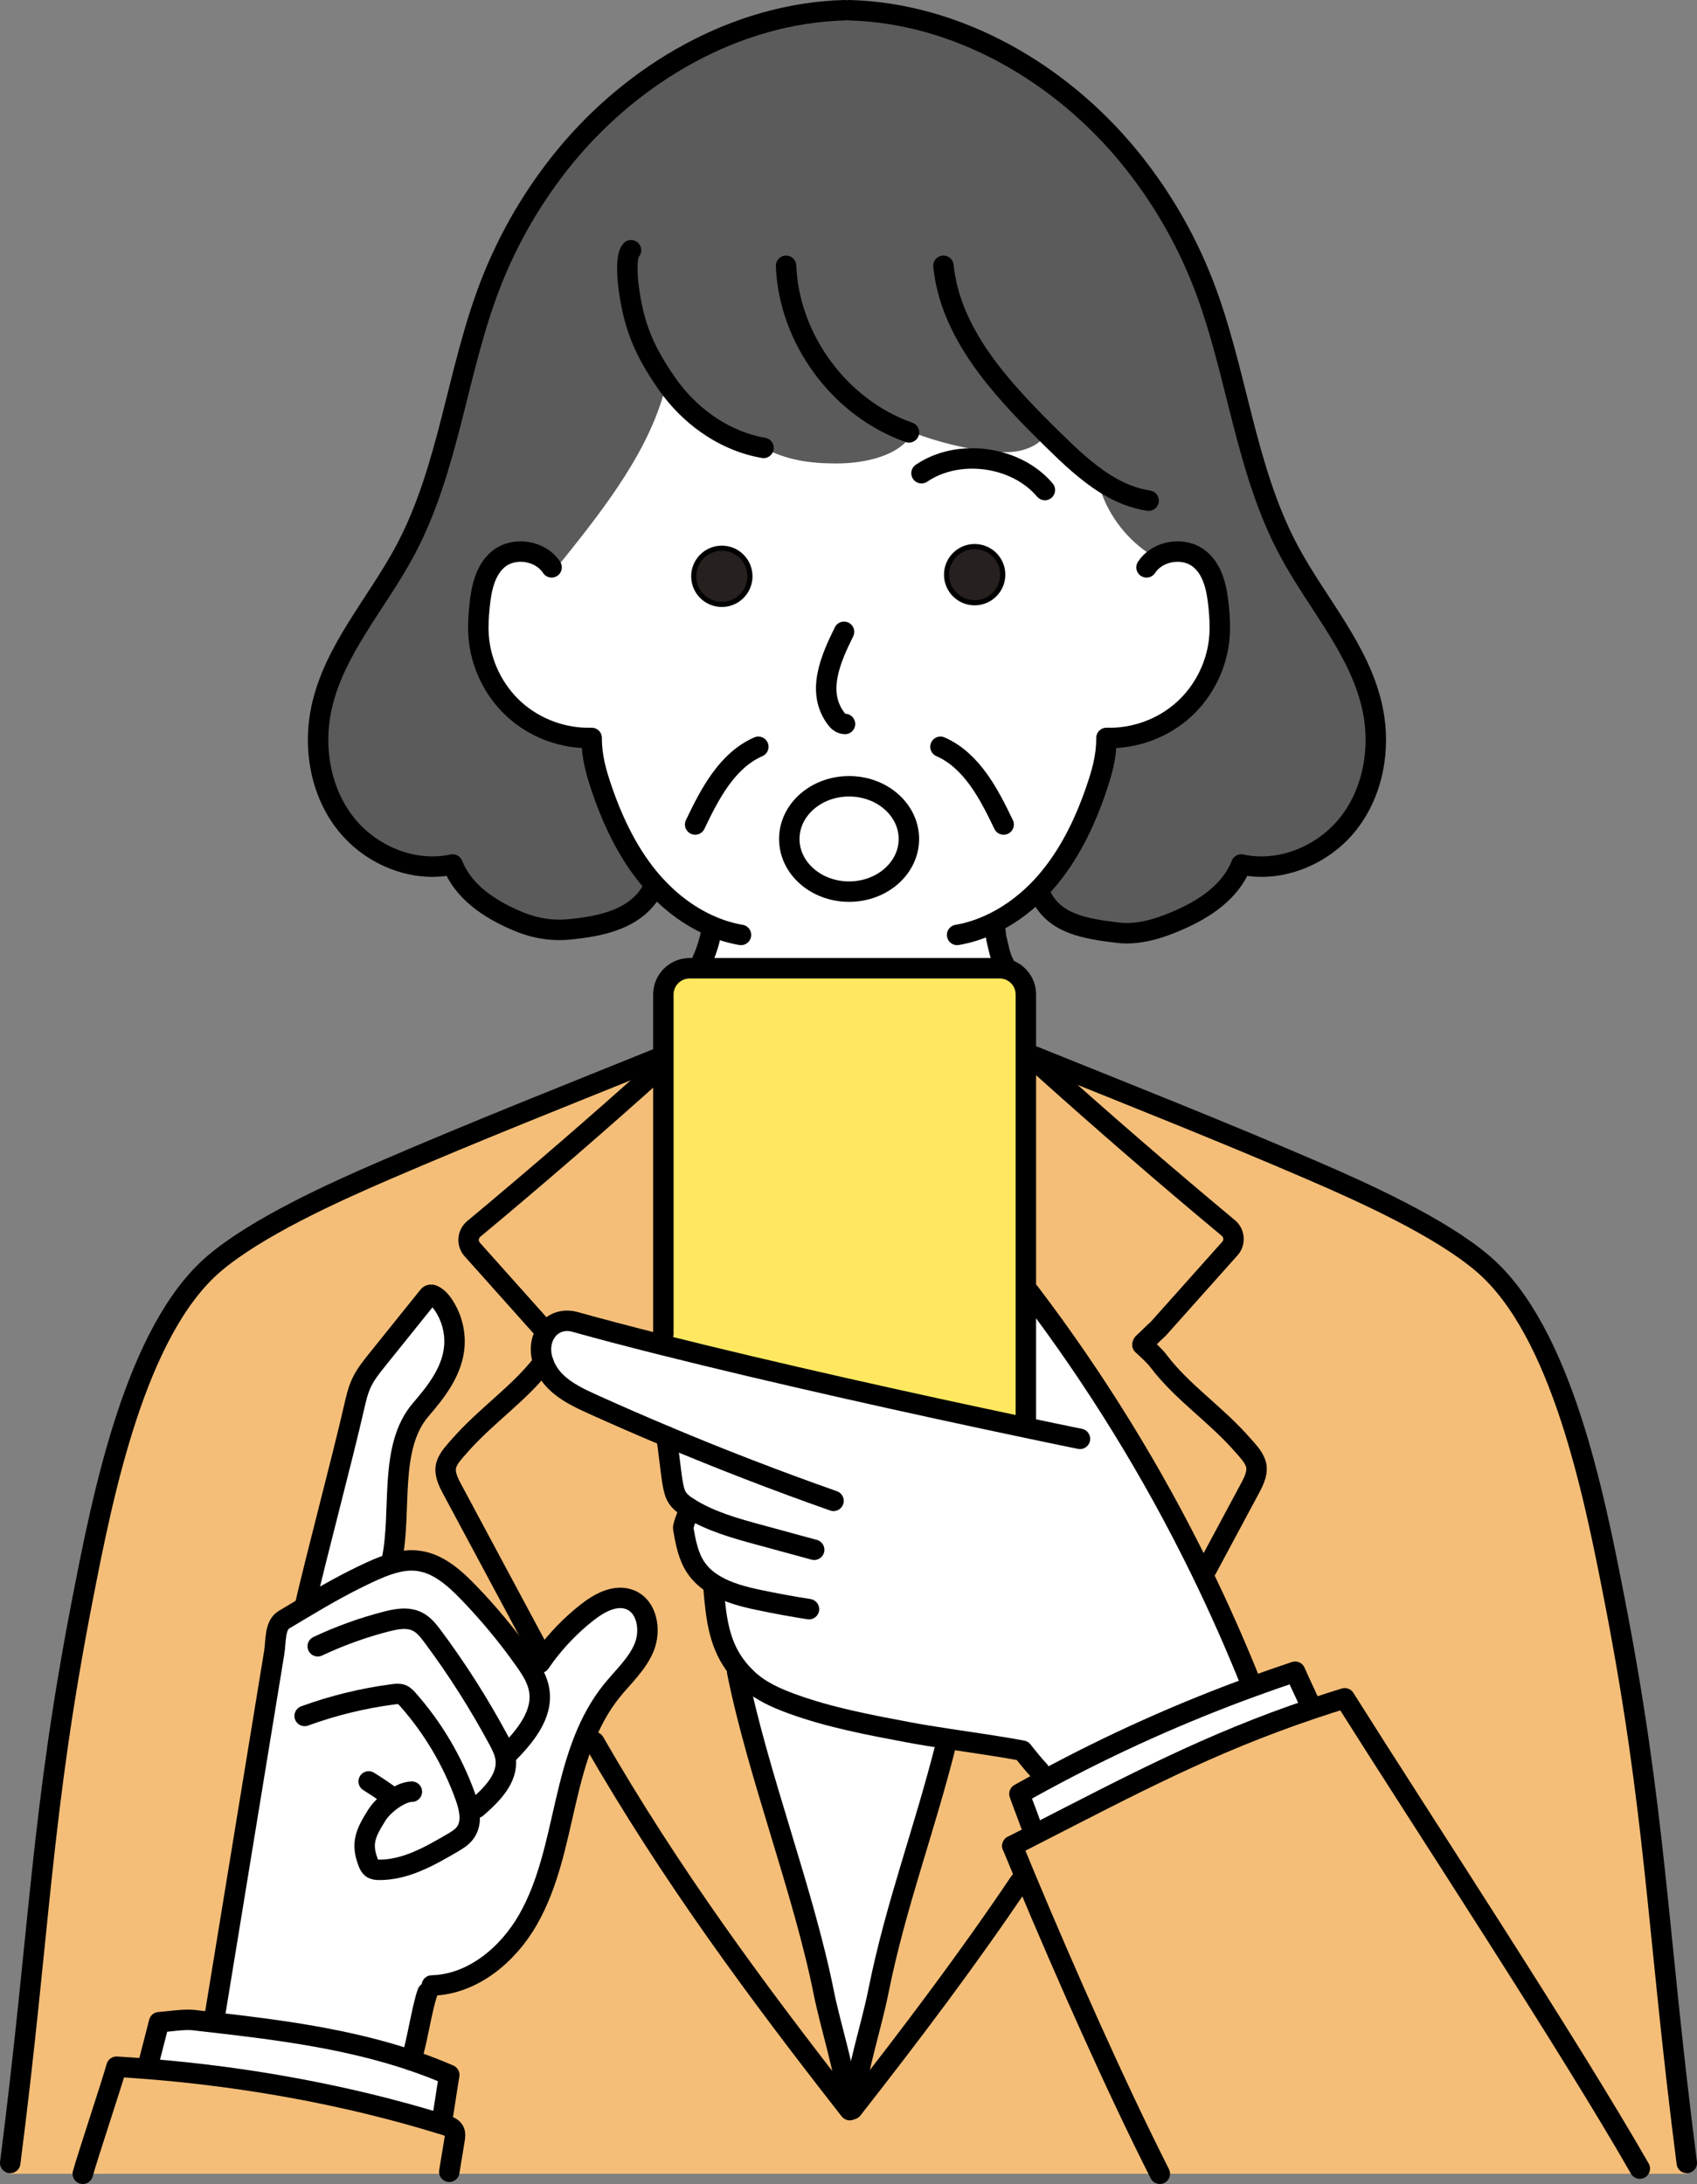<?xml version="1.0" encoding="UTF-8"?>
<svg xmlns="http://www.w3.org/2000/svg" id="_レイヤー_2" data-name="レイヤー_2" viewBox="0 0 332.05 427.28">
  <rect x="0" y="0" width="332.05" height="427.28" fill="#808080" stroke="none"/>
  <defs>
    <style>
      .cls-1 {
        stroke-linecap: round;
        stroke-linejoin: round;
        stroke-width: 4px;
      }

      .cls-1, .cls-2 {
        fill: none;
        stroke: #000;
      }

      .cls-3 {
        fill: #5b5b5b;
      }

      .cls-4 {
        fill: #26201f;
      }

      .cls-5 {
        fill: #fff;
      }

      .cls-2 {
        stroke-miterlimit: 10;
      }

      .cls-6 {
        fill: #ffe85f;
      }

      .cls-7 {
        fill: #f4be78;
      }
    </style>
  </defs>
  <g id="_レイヤー_1-2" data-name="レイヤー_1">
    <g>
      <g>
        <path class="cls-5" d="M155.03,333.36c7.27,2.64,14.91,4.08,22.51,5.51,2.45.47,5.07.88,7.73,1.29l-.17,1.09c-4.32,17.17-9.85,31.47-13.24,48.42-1.29,6.48-4.1,14.95-5.08,22.98l-.52.07c-1-8-3.78-16.42-5.07-22.87-4.02-20.08-12.93-42.71-16.95-62.79l.21-.5c.53.65,1.12,1.28,1.78,1.91,2.45,2.32,5.62,3.74,8.8,4.89Z"></path>
        <path class="cls-3" d="M127.89,173.6c-3.13,6.3-10.46,7.64-16.51,8.23-4.86.47-8.56-.95-10.5-1.79-5.23-2.26-10.22-5.61-12.32-10.91-7.68,1.68-16.04-1.8-20.91-7.97-4.88-6.17-6.39-14.64-4.81-22.34,2.37-11.52,10.85-20.66,16.4-31.04,8.64-16.14,10.12-35.12,16.74-52.19,3.5-9.03,8.45-17.5,14.6-24.99,13.46-16.37,33.44-28.01,54.63-28.6h1.03c21.18.59,41.17,12.23,54.62,28.6,6.15,7.49,11.1,15.96,14.6,24.99,6.62,17.07,8.1,36.05,16.75,52.19,5.55,10.38,14.02,19.52,16.39,31.04,1.59,7.7.07,16.17-4.8,22.34-4.88,6.17-13.24,9.65-20.92,7.97-2.09,5.3-7.08,8.65-12.31,10.91-1.94.84-7.01,3.05-11.85,2.44-6.26-.78-12.47-1.64-15.16-7.51l-.61-.59c.57-.57,1.12-1.16,1.65-1.77,4.5-5.16,7.56-11.44,9.8-17.91,1.21-3.53,2.11-6.6,2.1-10.33,5.48.18,11.01-1.85,15.08-5.52,4.08-3.68,6.66-8.97,7.04-14.44.14-1.93.02-3.86-.17-5.78-.34-3.41-1.07-7.11-3.73-9.27-2.38-1.93-6.03-1.87-8.54-.2-4.76-2.74-8.54-7.16-10.5-12.3-.08-.2-.15-.4-.2-.6l.91-1.53c-3.76-2.33-7.13-5.54-10.31-8.66-.41-.41-.82-.81-1.24-1.22l-.14.14c-.91,1.5-3.37,3.35-7.45,3.47-5.81.17-14.07-2.03-18.67-3.87-2.3,4.69-9.72,6.09-14.86,6.09s-9.7-.62-14.32-3.05c-7.13-1.23-13.55-5.56-17.97-11.31l-1.69,1.14c-3.7,12.47-13,23.88-21.18,34.05l-.63-.51c-2.15-3.31-7.31-4.13-10.38-1.64-2.65,2.16-3.38,5.86-3.72,9.27-.2,1.92-.32,3.85-.18,5.78.39,5.47,2.96,10.76,7.04,14.44,4.07,3.67,9.6,5.7,15.08,5.52-.01,3.73.89,6.8,2.1,10.33,2.24,6.47,5.3,12.75,9.8,17.91.19.22.39.44.59.65l-.37.34Z"></path>
        <path class="cls-7" d="M110.62,352.86c.99-4.31,2.12-8.68,3.77-12.78l1.89.73c14.88,25.86,31.6,48.53,49.99,72.02,0-.04-.01-.07-.01-.11l.52-.07c11.6-14.81,22.53-29.29,32.75-44.46l1.26-.53c7.82,18.67,17.45,40.4,26.15,57.62H87.91v-.39c.42-2.52.61-3.72,1.03-6.25.1-.59.19-1.22-.08-1.75-.34-.66-1.11-.93-1.82-1.15-.28-.09-.57-.18-.86-.26l.32-1.05c.15,0,.77-4.72,1.41-8.49-2.46-1.07-4.95-2.02-7.48-2.87,1.07-2.94,2.14-10.29,3.21-13.22l.86-1.41c7.96-.19,14.9-6,18.84-12.92s5.48-14.9,7.28-22.66Z"></path>
        <path class="cls-7" d="M92.7,240.43c12.38-10.31,24.57-20.85,36.55-31.62h.55v52.13l-.52,2.1c-6.08-1.53-11.76-3.02-16.78-4.42-2.27-.63-4.4.16-5.62,1.93l-.49-.44-13.99-15.66c-1.05-1.18-.92-3,.3-4.02Z"></path>
        <path class="cls-7" d="M244.99,329.89c-3.08-7.73-6.46-15.35-10.12-22.83l1.23-.07c2.84-5.29,5.67-10.57,8.51-15.86.82-1.53,1.66-3.3,1.05-4.93-.49-1.33-1.52-2.37-2.46-3.44-5.31-6.1-11.81-10.29-16.47-16.42-.94-1.24-2.07-2.18-3.2-3.25l.15-.32c1.04-.93,1.95-1.91,2.99-2.84l13.98-15.66c1.06-1.18.92-3-.3-4.02-12.38-10.31-24.56-20.85-36.55-31.62l.48-1.18c17.49,7.05,35.12,14.03,52.47,21.52,10.09,4.35,25.06,11.13,33.41,18.26,15.46,13.21,21.79,45.44,25.69,65.39,8.26,42.33,8.27,64.33,14.2,110.54v2.12h-9.19v-1.01c-14.01-24.5-42.79-68.27-57.74-92.01-2.22.68-4.37,1.37-6.46,2.08l-.2-.61c-1.49-3.37-1.55-3.3-3.04-6.67-2.81.93-5.61,1.91-8.39,2.93l-.04-.1Z"></path>
        <path class="cls-5" d="M103.07,325.4l2.58-.07c.32-.47.65-.93.98-1.38,2.36-3.18,5.14-6.05,8.26-8.5,2.42-1.9,5.59-3.62,8.44-2.46,3.33,1.36,4.08,6,2.7,9.33s-4.19,5.8-6.44,8.62c-2.2,2.76-3.87,5.87-5.2,9.14-1.65,4.1-2.78,8.47-3.77,12.78-1.8,7.76-3.34,15.74-7.28,22.66s-10.88,12.73-18.84,12.92l-.86,1.41c-1.07,2.93-2.14,10.28-3.21,13.22-12.38-4.16-25.53-5.91-38.59-7.4l.04-.38c3.93-24.01,7.85-48.01,11.78-72.01.35-2.14.05-5.29,1.91-6.4,1.35-.81,2.69-1.62,4.05-2.42,4.23-2.52,8.52-4.94,13-6.99,1.38-.63,2.82-1.23,4.28-1.64,1.63-.46,3.3-.69,4.97-.46,3.89.51,7.04,3.33,9.77,6.15,3.98,4.11,7.64,8.53,10.95,13.2.16.22.32.45.48.68Z"></path>
        <circle class="cls-4" cx="141.24" cy="112.75" r="5.5"></circle>
        <path class="cls-7" d="M199.47,350.96c.51,1.51,1.64,4.32,2.15,5.83l.77,2.14c-1.41.73-2.84,1.46-4.3,2.2.87,2.12,1.78,4.31,2.7,6.53l-1.26.53c-10.22,15.17-21.15,29.65-32.75,44.46.98-8.03,3.79-16.5,5.08-22.98,3.39-16.95,8.92-31.25,13.24-48.42l.17-1.09c5.01.76,10.18,1.48,14.79,2.35.86,1.1,2.17,2.74,3.32,3.96l.97,1.8c-1.64.88-3.26,1.78-4.88,2.69Z"></path>
        <path class="cls-5" d="M201.62,356.79c-.51-1.51-1.64-4.32-2.15-5.83,1.62-.91,3.24-1.81,4.88-2.69,13.09-7.08,26.7-13.19,40.68-18.28,2.78-1.02,5.58-2,8.39-2.93,1.49,3.37,1.55,3.3,3.04,6.67l.2.61c-20.11,6.78-35.09,14.78-54.27,24.59l-.77-2.14Z"></path>
        <path class="cls-5" d="M166.14,174.44c6.46,0,11.7-4.61,11.7-10.3s-5.24-10.31-11.7-10.31-11.7,4.62-11.7,10.31,5.23,10.3,11.7,10.3ZM108.56,111.51c8.18-10.17,17.48-21.58,21.18-34.05l1.69-1.14c4.42,5.75,10.84,10.08,17.97,11.31,4.62,2.43,9.1,3.05,14.32,3.05s12.56-1.4,14.86-6.09c4.6,1.84,12.86,4.04,18.67,3.87,4.08-.12,6.54-1.97,7.45-3.47l.14-.14c.42.41.83.81,1.24,1.22,3.18,3.12,6.55,6.33,10.31,8.66l-.91,1.53c.05.2.12.4.2.6,1.96,5.14,5.74,9.56,10.5,12.3,2.51-1.67,6.16-1.73,8.54.2,2.66,2.16,3.39,5.86,3.73,9.27.19,1.92.31,3.85.17,5.78-.38,5.47-2.96,10.76-7.04,14.44-4.07,3.67-9.6,5.7-15.08,5.52.01,3.73-.89,6.8-2.1,10.33-2.24,6.47-5.3,12.75-9.8,17.91-.53.61-1.08,1.2-1.65,1.77-2.77,2.77-6.01,5.09-9.57,6.66l1.24.48c.1-.28.2,1.52.32,1.99.46,1.82.69,3.6,1.61,5.23l-.1.76c-.28-.05-.57-.07-.86-.07h-58.18v-1.53c.92-2.01,1.55-4.14,1.89-6.32l.13-.31c-4.24-1.76-8.05-4.6-11.17-8.01-.2-.21-.4-.43-.59-.65-4.5-5.16-7.56-11.44-9.8-17.91-1.21-3.53-2.11-6.6-2.1-10.33-5.48.18-11.01-1.85-15.08-5.52-4.08-3.68-6.65-8.97-7.04-14.44-.14-1.93-.02-3.86.18-5.78.34-3.41,1.07-7.11,3.72-9.27,3.07-2.49,8.23-1.67,10.38,1.64l.63.51ZM146.74,112.75c0-3.03-2.47-5.5-5.5-5.5s-5.5,2.47-5.5,5.5,2.46,5.5,5.5,5.5,5.5-2.46,5.5-5.5ZM196.21,112.43c0-3.04-2.47-5.5-5.5-5.5s-5.5,2.46-5.5,5.5,2.46,5.5,5.5,5.5,5.5-2.47,5.5-5.5Z"></path>
        <path class="cls-5" d="M177.84,164.14c0,5.69-5.24,10.3-11.7,10.3s-11.7-4.61-11.7-10.3,5.23-10.31,11.7-10.31,11.7,4.62,11.7,10.31Z"></path>
        <path class="cls-5" d="M112.5,258.62c5.02,1.4,10.7,2.89,16.78,4.42,22.23,5.59,49.93,11.74,71.26,16.22l.19-.93v-25.5h.69c12.88,16.93,24.1,35.12,33.45,54.23,3.66,7.48,7.04,15.1,10.12,22.83l.04.1c-13.98,5.09-27.59,11.2-40.68,18.28l-.97-1.8c-1.15-1.22-2.46-2.86-3.32-3.96-4.61-.87-9.78-1.59-14.79-2.35-2.66-.41-5.28-.82-7.73-1.29-7.6-1.43-15.24-2.87-22.51-5.51-3.18-1.15-6.35-2.57-8.8-4.89-.66-.63-1.25-1.26-1.78-1.91-3.69-4.52-4.31-9.6-4.84-15.94l.32-.51c-1.5-.88-2.82-2-3.8-3.47-1.48-2.23-1.98-4.96-2.44-7.6-.12-.71,1.22-3.33,1.1-4.03-.96-.6-1.9-1.3-2.44-2.3-.33-.62-.49-1.33-.63-2.02-.46-2.14-.91-7.56-1.37-9.7-4.76-2-9.5-4.06-14.21-6.19-2.7-1.22-5.46-2.5-7.53-4.61-1.01-1.03-1.83-2.3-2.3-3.66-.51-1.44-.63-2.98-.18-4.43.18-.58.43-1.09.75-1.55,1.22-1.77,3.35-2.56,5.62-1.93Z"></path>
        <path class="cls-6" d="M200.73,206.7v71.63l-.19.93c-21.33-4.48-49.03-10.63-71.26-16.22l.52-2.1v-66.37c0-2.84,2.3-5.14,5.14-5.14h60.65c.29,0,.58.02.86.07,2.43.41,4.28,2.52,4.28,5.07v12.13Z"></path>
        <path class="cls-5" d="M86.5,414.43l-.32,1.05c-18.26-5.62-38.01-9.18-57.2-10.71l.09-1.13c.69-2.67,1.37-5.34,2.06-8.01,1.85-.12,4.83-.62,6.67-.42,1.34.15,2.69.3,4.04.46,13.06,1.49,26.21,3.24,38.59,7.4,2.53.85,5.02,1.8,7.48,2.87-.64,3.77-1.26,8.49-1.41,8.49Z"></path>
        <path class="cls-7" d="M89.85,282.94c5.32-6.1,11.81-10.29,16.46-16.41.47,1.36,1.29,2.63,2.3,3.66,2.07,2.11,4.83,3.39,7.53,4.61,4.71,2.13,9.45,4.19,14.21,6.19.46,2.14.91,7.56,1.37,9.7.14.69.3,1.4.63,2.02.54,1,1.48,1.7,2.44,2.3.12.7-1.22,3.32-1.1,4.03.46,2.64.96,5.37,2.44,7.6.98,1.47,2.3,2.59,3.8,3.47l-.32.51c.53,6.34,1.15,11.42,4.84,15.94l-.21.5c4.02,20.08,12.93,42.71,16.95,62.79,1.29,6.45,4.07,14.87,5.07,22.87,0,.04.01.07.01.11-18.39-23.49-35.11-46.16-49.99-72.02l-1.89-.73c1.33-3.27,3-6.38,5.2-9.14,2.25-2.82,5.06-5.29,6.44-8.62s.63-7.97-2.7-9.33c-2.85-1.16-6.02.56-8.44,2.46-3.12,2.45-5.9,5.32-8.26,8.5l-1.54-1.6c-5.55-10.35-11.09-20.69-16.64-31.04-.82-1.53-1.67-3.3-1.06-4.93.49-1.33,1.53-2.37,2.46-3.44Z"></path>
        <path class="cls-7" d="M16.2,425.28c.93-3.36,5.66-17.58,6.6-20.94,2.05.12,4.11.26,6.18.43,19.19,1.53,38.94,5.09,57.2,10.71.29.08.58.17.86.26.71.22,1.48.49,1.82,1.15.27.53.18,1.16.08,1.75-.42,2.53-.61,3.73-1.03,6.25v.39H16.2Z"></path>
        <path class="cls-7" d="M16.2,425.28H2v-2.12c5.92-46.21,5.94-68.21,14.2-110.54,3.89-19.95,10.23-52.18,25.68-65.39,8.36-7.13,23.33-13.91,33.41-18.26,17.96-7.75,36.23-14.96,54.32-22.27h.19v2.11h-.55c-11.98,10.77-24.17,21.31-36.55,31.62-1.22,1.02-1.35,2.84-.3,4.02l13.99,15.66.49.44c-.32.46-.57.97-.75,1.55-.45,1.45-.33,2.99.18,4.43-4.65,6.12-11.14,10.31-16.46,16.41-.93,1.07-1.97,2.11-2.46,3.44-.61,1.63.24,3.4,1.06,4.93,5.55,10.35,11.09,20.69,16.64,31.04l1.54,1.6c-.33.45-.66.91-.98,1.38l-2.58.07c-.16-.23-.32-.46-.48-.68-3.31-4.67-6.97-9.09-10.95-13.2-2.73-2.82-5.88-5.64-9.77-6.15-1.67-.23-3.34,0-4.97.46l-.21-.7c1.99-9.56-.72-21.98,5.66-29.37,2.94-3.4,5.85-7.16,6.47-11.61.46-3.27-.43-6.71-2.42-9.35-.59-.78-1.95-2.01-2.56-1.25-3.36,4.18-6.72,8.37-10.09,12.55-1.09,1.36-2.19,2.74-2.95,4.31-.75,1.56-1.14,3.26-1.52,4.94-2.23,9.82-7.44,29.29-9.67,39.1h0c-1.36.81-2.7,1.62-4.05,2.43-1.86,1.11-1.56,4.26-1.91,6.4-3.93,24-7.85,48-11.78,72.01l-.04.38c-1.35-.16-2.7-.31-4.04-.46-1.84-.2-4.82.3-6.67.42-.69,2.67-1.37,5.34-2.06,8.01l-.09,1.13c-2.07-.17-4.13-.31-6.18-.43-.94,3.36-5.67,17.58-6.6,20.94Z"></path>
        <path class="cls-7" d="M244.61,291.13c-2.84,5.29-5.67,10.57-8.51,15.86l-1.23.07c-9.35-19.11-20.57-37.3-33.45-54.23h-.69v-46.13h1.7c.62.25,1.23.5,1.85.75l-.48,1.18c11.99,10.77,24.17,21.31,36.55,31.62,1.22,1.02,1.36,2.84.3,4.02l-13.98,15.66c-1.04.93-1.95,1.91-2.99,2.84l-.15.32c1.13,1.07,2.26,2.01,3.2,3.25,4.66,6.13,11.16,10.32,16.47,16.42.94,1.07,1.97,2.11,2.46,3.44.61,1.63-.23,3.4-1.05,4.93Z"></path>
        <path class="cls-5" d="M59.61,314.45c2.23-9.81,7.44-29.28,9.67-39.1.38-1.68.77-3.38,1.52-4.94.76-1.57,1.86-2.95,2.95-4.31,3.37-4.18,6.73-8.37,10.09-12.55.61-.76,1.97.47,2.56,1.25,1.99,2.64,2.88,6.08,2.42,9.35-.62,4.45-3.53,8.21-6.47,11.61-6.38,7.39-3.67,19.81-5.66,29.37l.21.7c-1.46.41-2.9,1.01-4.28,1.64-4.48,2.05-8.77,4.47-13,6.99h0Z"></path>
        <path class="cls-7" d="M320.86,425.28h-93.92c-8.7-17.22-18.33-38.95-26.15-57.62-.92-2.22-1.83-4.41-2.7-6.53,1.46-.74,2.89-1.47,4.3-2.2,19.18-9.81,34.16-17.81,54.27-24.59,2.09-.71,4.24-1.4,6.46-2.08,14.95,23.74,43.73,67.51,57.74,92.01v1.01Z"></path>
        <circle class="cls-4" cx="190.71" cy="112.43" r="5.5"></circle>
      </g>
      <g>
        <path class="cls-1" d="M129.61,206.7c-18.09,7.31-36.36,14.52-54.32,22.27-10.08,4.35-25.05,11.13-33.41,18.26-15.45,13.21-21.79,45.44-25.68,65.39-8.26,42.33-8.28,64.33-14.2,110.54"></path>
        <path class="cls-1" d="M106.39,260.11l-13.99-15.66c-1.05-1.18-.92-3,.3-4.02,12.38-10.31,24.57-20.85,36.55-31.62"></path>
        <path class="cls-1" d="M129.8,260.94v-66.37c0-2.84,2.3-5.14,5.14-5.14h60.65c.29,0,.58.02.86.07,2.43.41,4.28,2.52,4.28,5.07v83.76"></path>
        <path class="cls-1" d="M211.31,281.5c-3.34-.68-6.95-1.43-10.77-2.24-21.33-4.48-49.03-10.63-71.26-16.22-6.08-1.53-11.76-3.02-16.78-4.42-2.27-.63-4.4.16-5.62,1.93-.32.46-.57.97-.75,1.55-.45,1.45-.33,2.99.18,4.43.47,1.36,1.29,2.63,2.3,3.66,2.07,2.11,4.83,3.39,7.53,4.61,4.71,2.13,9.45,4.19,14.21,6.19,10.78,4.54,21.7,8.75,32.74,12.64"></path>
        <path class="cls-1" d="M130.35,280.99c.46,2.14.91,7.56,1.37,9.7.14.69.3,1.4.63,2.02.54,1,1.48,1.7,2.44,2.3,4.24,2.66,9.15,4.01,13.98,5.32,3.51.96,7.02,1.92,10.54,2.87"></path>
        <path class="cls-1" d="M134.79,295.01c.12.7-1.22,3.32-1.1,4.03.46,2.64.96,5.37,2.44,7.6.98,1.47,2.3,2.59,3.8,3.47,2.55,1.51,5.65,2.31,8.59,2.92,3.24.68,6.49,1.28,9.77,1.79"></path>
        <path class="cls-1" d="M203.38,346.47c-1.15-1.22-2.46-2.86-3.32-3.96-4.61-.87-9.78-1.59-14.79-2.35-2.66-.41-5.28-.82-7.73-1.29-7.6-1.43-15.24-2.87-22.51-5.51-3.18-1.15-6.35-2.57-8.8-4.89-.66-.63-1.25-1.26-1.78-1.91-3.69-4.52-4.31-9.6-4.84-15.94"></path>
        <path class="cls-1" d="M201.42,252.83c12.88,16.93,24.1,35.12,33.45,54.23,3.66,7.48,7.04,15.1,10.12,22.83"></path>
        <path class="cls-1" d="M198.09,361.13c1.46-.74,2.89-1.47,4.3-2.2,19.18-9.81,34.16-17.81,54.27-24.59,2.09-.71,4.24-1.4,6.46-2.08,14.95,23.74,43.73,67.51,57.74,92.01"></path>
        <path class="cls-1" d="M256.46,333.73c-1.49-3.37-1.55-3.3-3.04-6.67-2.81.93-5.61,1.91-8.39,2.93-13.98,5.09-27.59,11.2-40.68,18.28-1.64.88-3.26,1.78-4.88,2.69.51,1.51,1.64,4.32,2.15,5.83"></path>
        <path class="cls-1" d="M198.09,361.13c.87,2.12,1.78,4.31,2.7,6.53,7.82,18.67,17.45,40.4,26.15,57.62"></path>
        <path class="cls-1" d="M105.65,325.33c.32-.47.65-.93.98-1.38,2.36-3.18,5.14-6.05,8.26-8.5,2.42-1.9,5.59-3.62,8.44-2.46,3.33,1.36,4.08,6,2.7,9.33s-4.19,5.8-6.44,8.62c-2.2,2.76-3.87,5.87-5.2,9.14-1.65,4.1-2.78,8.47-3.77,12.78-1.8,7.76-3.34,15.74-7.28,22.66s-10.88,12.73-18.84,12.92"></path>
        <path class="cls-1" d="M99.17,343.32c3.47-3.49,7.16-7.85,6.33-12.7-.32-1.91-1.33-3.62-2.43-5.22-.16-.23-.32-.46-.48-.68-3.31-4.67-6.97-9.09-10.95-13.2-2.73-2.82-5.88-5.64-9.77-6.15-1.67-.23-3.34,0-4.97.46-1.46.41-2.9,1.01-4.28,1.64-4.48,2.05-8.77,4.47-13,6.99-1.36.8-2.7,1.61-4.05,2.42-1.86,1.11-1.56,4.26-1.91,6.4-3.93,24-7.85,48-11.78,72.01"></path>
        <path class="cls-1" d="M62.17,322.08c4.29-2.02,8.76-3.63,13.34-4.82,2.04-.53,4.29-.95,6.17,0,1.25.63,2.15,1.78,2.99,2.9,4.76,6.39,9.04,13.12,12.82,20.14.63,1.17,1.25,2.38,1.44,3.7.55,3.88-2.71,7.14-5.67,9.69"></path>
        <path class="cls-1" d="M59.61,335.71c5.62-2.05,11.46-3.47,17.38-4.24.54-.07,1.1-.13,1.61.06.5.19.88.6,1.24,1.01,4.87,5.51,8.68,11.94,11.18,18.86.84,2.33,1.48,5.14.02,7.15-.66.92-1.67,1.51-2.65,2.08-4.4,2.57-9.07,5.2-14.15,5.19-.52,0-1.06-.04-1.48-.34-.33-.24-.53-.63-.68-1.01-1.52-3.83-.53-5.87,1.66-9.36,1.31-2.09,4.65-4.58,6.85-4.58"></path>
        <path class="cls-1" d="M72.14,348.52c1.27.79,2.48,1.59,3.62,2.4"></path>
        <path class="cls-1" d="M83.64,389.85c-1.07,2.93-2.14,10.28-3.21,13.22h0"></path>
        <path class="cls-1" d="M29.07,403.64c.69-2.67,1.37-5.34,2.06-8.01,1.85-.12,4.83-.62,6.67-.42,1.34.15,2.69.3,4.04.46,13.06,1.49,26.21,3.24,38.59,7.4,2.53.85,5.02,1.8,7.48,2.87-.64,3.77-1.26,8.49-1.41,8.49-.01,0-.02-.03-.03-.1"></path>
        <path class="cls-1" d="M16.2,425.28c.93-3.36,5.66-17.58,6.6-20.94,2.05.12,4.11.26,6.18.43,19.19,1.53,38.94,5.09,57.2,10.71.29.08.58.17.86.26.71.22,1.48.49,1.82,1.15.27.53.18,1.16.08,1.75-.42,2.53-.61,3.73-1.03,6.25"></path>
        <path class="cls-1" d="M59.61,314.45c2.23-9.81,7.44-29.28,9.67-39.1.38-1.68.77-3.38,1.52-4.94.76-1.57,1.86-2.95,2.95-4.31,3.37-4.18,6.73-8.37,10.09-12.55.61-.76,1.97.47,2.56,1.25,1.99,2.64,2.88,6.08,2.42,9.35-.62,4.45-3.53,8.21-6.47,11.61-6.38,7.39-3.67,19.81-5.66,29.37"></path>
        <path class="cls-1" d="M106.32,266.52h0c-4.65,6.13-11.14,10.32-16.46,16.42-.93,1.07-1.97,2.11-2.46,3.44-.61,1.63.24,3.4,1.06,4.93,5.55,10.35,11.09,20.69,16.64,31.04"></path>
        <path class="cls-1" d="M144.24,327.06c4.02,20.08,12.93,42.71,16.95,62.79,1.29,6.45,4.07,14.87,5.07,22.87,0,.04.01.07.01.11-18.39-23.49-35.11-46.16-49.99-72.02"></path>
        <path class="cls-1" d="M203.8,208.63c11.99,10.77,24.17,21.31,36.55,31.62,1.22,1.02,1.36,2.84.3,4.02l-13.98,15.66c-1.04.93-1.95,1.91-2.99,2.84"></path>
        <path class="cls-1" d="M236.1,306.99c2.84-5.29,5.67-10.57,8.51-15.86.82-1.53,1.66-3.3,1.05-4.93-.49-1.33-1.52-2.37-2.46-3.44-5.31-6.1-11.81-10.29-16.47-16.42-.94-1.24-2.07-2.18-3.2-3.25"></path>
        <path class="cls-1" d="M185.1,341.25c-4.32,17.17-9.85,31.47-13.24,48.42-1.29,6.48-4.1,14.95-5.08,22.98,11.6-14.81,22.53-29.29,32.75-44.46"></path>
        <path class="cls-1" d="M202.43,206.7c.62.25,1.23.5,1.85.75,17.49,7.05,35.12,14.03,52.47,21.52,10.09,4.35,25.06,11.13,33.41,18.26,15.46,13.21,21.79,45.44,25.69,65.39,8.26,42.33,8.27,64.33,14.2,110.54"></path>
        <path class="cls-1" d="M107.93,111c-2.15-3.31-7.31-4.13-10.38-1.64-2.65,2.16-3.38,5.86-3.72,9.27-.2,1.92-.32,3.85-.18,5.78.39,5.47,2.96,10.76,7.04,14.44,4.07,3.67,9.6,5.7,15.08,5.52-.01,3.73.89,6.8,2.1,10.33,2.24,6.47,5.3,12.75,9.8,17.91.19.22.39.44.59.65,3.12,3.41,6.93,6.25,11.17,8.01,1.79.76,3.65,1.31,5.56,1.64"></path>
        <circle class="cls-2" cx="141.24" cy="112.75" r="5.5"></circle>
        <path class="cls-1" d="M224.34,111c.48-.74,1.11-1.36,1.84-1.84,2.51-1.67,6.16-1.73,8.54.2,2.66,2.16,3.39,5.86,3.73,9.27.19,1.92.31,3.85.17,5.78-.38,5.47-2.96,10.76-7.04,14.44-4.07,3.67-9.6,5.7-15.08,5.52.01,3.73-.89,6.8-2.1,10.33-2.24,6.47-5.3,12.75-9.8,17.91-.53.61-1.08,1.2-1.65,1.77-2.77,2.77-6.01,5.09-9.57,6.66-1.95.87-3.99,1.51-6.1,1.87"></path>
        <circle class="cls-2" cx="190.71" cy="112.43" r="5.5"></circle>
        <path class="cls-1" d="M139.3,181.58c-.34,2.18-.97,4.31-1.89,6.32"></path>
        <path class="cls-1" d="M194.57,182.01c.02-.28.04-.43.05-.49.1-.28.2,1.52.32,1.99.46,1.82.69,3.6,1.61,5.23"></path>
        <path class="cls-1" d="M165.15,123.61c-2.73,5.5-5.4,11.78-1.6,16.93.38.53.97,1.08,1.79,1.1"></path>
        <path class="cls-1" d="M180.31,92.58c7.24-4.92,18.5-3.38,24.14,3.29"></path>
        <path class="cls-1" d="M177.84,164.14c0,5.69-5.24,10.3-11.7,10.3s-11.7-4.61-11.7-10.3,5.23-10.31,11.7-10.31,11.7,4.62,11.7,10.31Z"></path>
        <path class="cls-1" d="M148.38,146.1c-6.12,2.69-9.48,9.18-12.36,15.21"></path>
        <path class="cls-1" d="M184.02,146.1c6.11,2.69,9.47,9.18,12.36,15.21"></path>
        <path class="cls-1" d="M123.47,48.96c-1.1,1.17-.66,5.74-.46,7.27.97,7.43,2.96,12.37,7.56,18.92.28.4.56.79.86,1.17,4.42,5.75,10.84,10.08,17.97,11.31"></path>
        <path class="cls-1" d="M153.81,52c.55,14.33,10.52,27.84,24.05,32.59"></path>
        <path class="cls-1" d="M184.6,52c1.35,13.07,10.85,23.54,20.24,32.85.42.41.83.81,1.24,1.22,3.18,3.12,6.55,6.33,10.31,8.66,2.58,1.59,5.34,2.77,8.36,3.22"></path>
        <path class="cls-1" d="M165.21,2c-21.19.59-41.17,12.23-54.63,28.6-6.15,7.49-11.1,15.96-14.6,24.99-6.62,17.07-8.1,36.05-16.74,52.19-5.55,10.38-14.03,19.52-16.4,31.04-1.58,7.7-.07,16.17,4.81,22.34,4.87,6.17,13.23,9.65,20.91,7.97,2.1,5.3,7.09,8.65,12.32,10.91,1.94.84,5.64,2.26,10.5,1.79,6.05-.59,13.38-1.93,16.51-8.23"></path>
        <path class="cls-1" d="M166.24,2c21.18.59,41.17,12.23,54.62,28.6,6.15,7.49,11.1,15.96,14.6,24.99,6.62,17.07,8.1,36.05,16.75,52.19,5.55,10.38,14.02,19.52,16.39,31.04,1.59,7.7.07,16.17-4.8,22.34-4.88,6.17-13.24,9.65-20.92,7.97-2.09,5.3-7.08,8.65-12.31,10.91-1.94.84-7.01,3.05-11.85,2.44-6.26-.78-12.47-1.64-15.16-7.51"></path>
      </g>
    </g>
  </g>
</svg>
